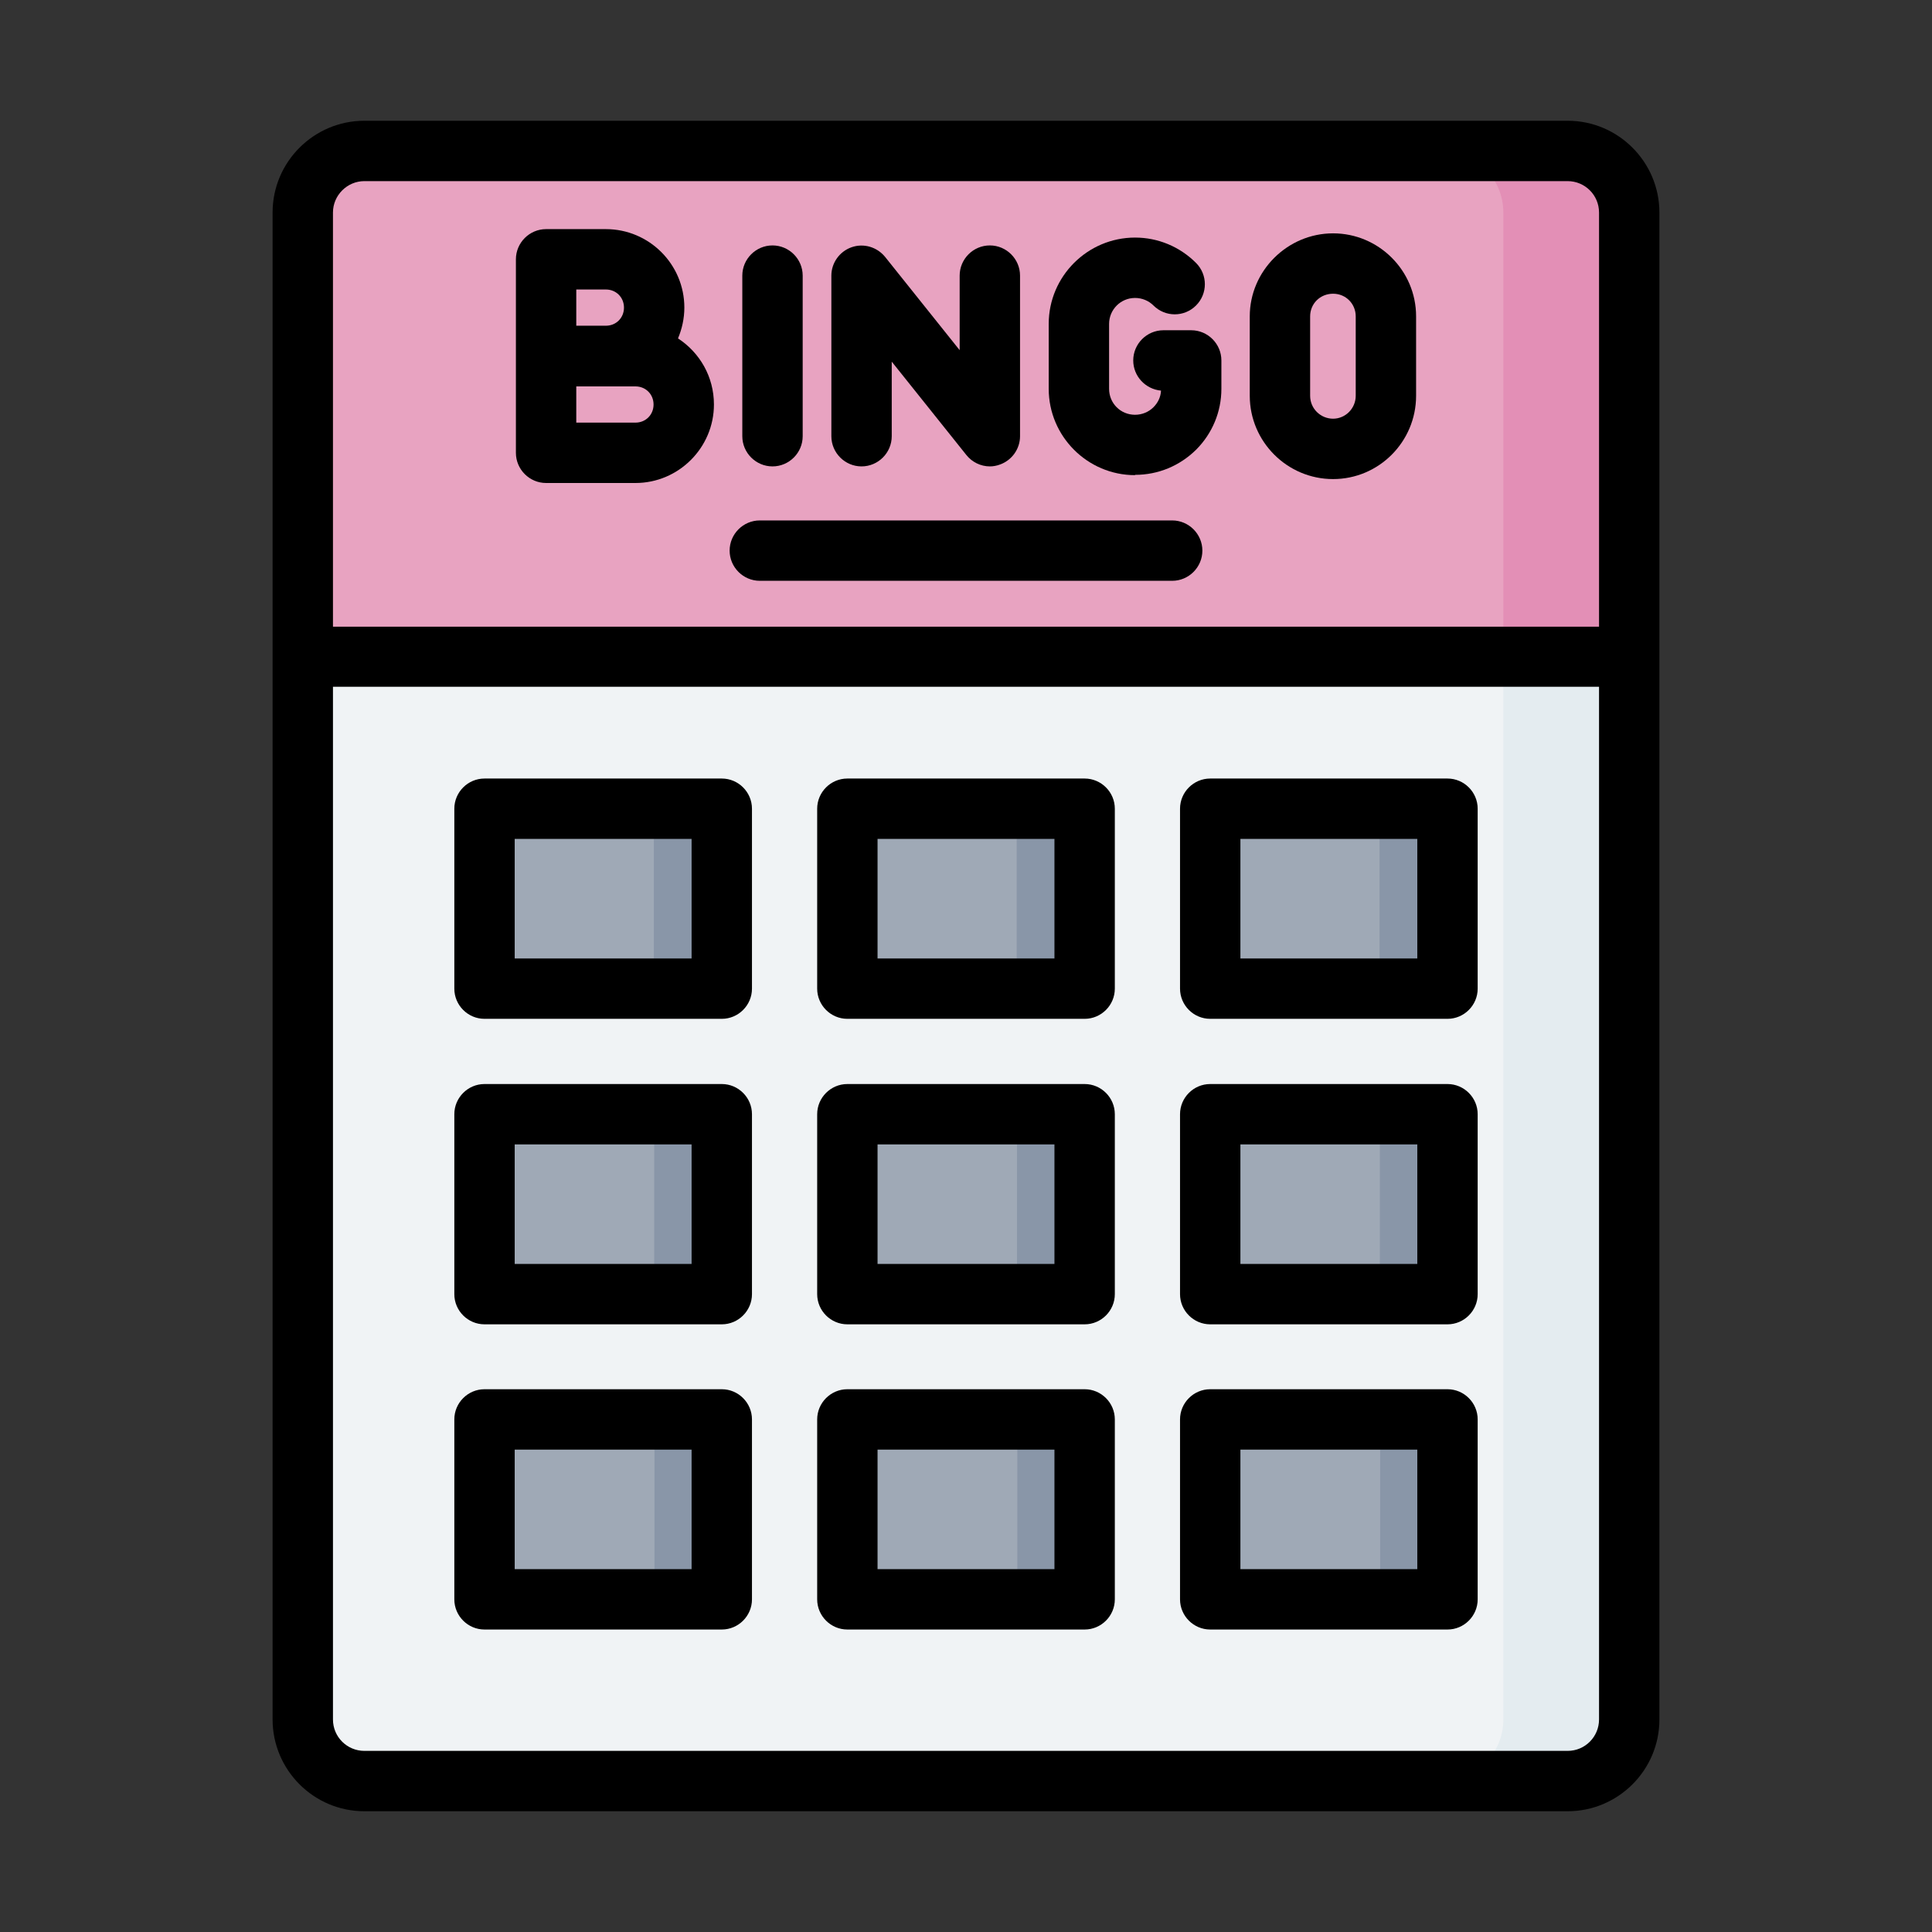 <?xml version="1.0" ?>

<svg width="800px" height="800px" viewBox="0 0 64 64" xmlns="http://www.w3.org/2000/svg">
<rect x="0" y="0" width="64" height="64" fill="#333333" stroke="none"/>
<g id="a"/>
<g id="b"/>
<g id="c"/>
<g id="d"/>
<g id="e"/>
<g id="f">
<path d="M12.07,5c-1.13,0-2.04,.91-2.04,2.04v14.72l20.63,3.94,23.31-3.94V7.04c0-1.13-.91-2.04-2.04-2.04H12.07Z" fill="#e8a3c1" fill-rule="evenodd"/>
<path d="M53.97,21.75H10.03V56.96c0,1.13,.91,2.04,2.04,2.04H51.94c1.13,0,2.04-.91,2.04-2.04V21.75Z" fill="#f0f3f5" fill-rule="evenodd"/>
<rect fill="#9fa9b6" height="5.96" width="7.86" x="40.09" y="47.02"/>
<rect fill="#9fa9b6" height="5.96" width="7.86" x="28.07" y="47.02"/>
<rect fill="#9fa9b6" height="5.96" width="7.86" x="16.05" y="47.02"/>
<rect fill="#9fa9b6" height="5.96" width="7.86" x="40.09" y="36.91"/>
<rect fill="#9fa9b6" height="5.96" width="7.86" x="28.07" y="36.91"/>
<rect fill="#9fa9b6" height="5.96" width="7.86" x="16.05" y="36.91"/>
<rect fill="#9fa9b6" height="5.96" width="7.86" x="40.09" y="26.79"/>
<rect fill="#9fa9b6" height="5.96" width="7.86" x="28.07" y="26.79"/>
<rect fill="#9fa9b6" height="5.96" width="7.86" x="16.05" y="26.79"/>
<path d="M47.76,5c1.13,0,2.04,.91,2.04,2.04v15.42l4.17-.71V7.04c0-1.13-.91-2.04-2.04-2.04h-4.17Z" fill="#e38fb6" fill-rule="evenodd"/>
<path d="M49.8,21.75V56.96c0,1.13-.91,2.04-2.04,2.04h4.17c1.13,0,2.04-.91,2.04-2.04V21.75h-4.17Z" fill="#e4ecf0" fill-rule="evenodd"/>
<path d="M45.72,52.97h2.22v-5.96h-2.22v5.96Zm-12.02,0h2.22v-5.96h-2.22v5.96Zm-12.02,0h2.22v-5.96h-2.22v5.96Zm24.03-10.11h2.22v-5.96h-2.22v5.96Zm-12.02,0h2.22v-5.96h-2.22v5.96Zm-12.02,0h2.22v-5.96h-2.22v5.96Zm24.03-10.11h2.22v-5.96h-2.22v5.96Zm-12.02,0h2.22v-5.96h-2.22v5.96Zm-12.02,0h2.22v-5.96h-2.22v5.96Z" fill="#8996a8" fill-rule="evenodd"/>
<path d="M9.03,7.04V56.96c0,1.67,1.36,3.04,3.04,3.04H51.93c1.67,0,3.04-1.36,3.04-3.04V7.04c0-1.67-1.36-3.04-3.04-3.04H12.07c-1.67,0-3.04,1.36-3.04,3.04ZM51.93,58H12.07c-.57,0-1.04-.46-1.04-1.04V22.75H52.97V56.96c0,.57-.46,1.04-1.04,1.04ZM12.07,6H51.93c.57,0,1.04,.46,1.04,1.04v13.72H11.03V7.04c0-.57,.47-1.04,1.04-1.04Z"/>
<path d="M47.95,46.02h-7.86c-.55,0-1,.45-1,1v5.96c0,.55,.45,1,1,1h7.86c.55,0,1-.45,1-1v-5.96c0-.55-.45-1-1-1Zm-1,5.96h-5.86v-3.96h5.86v3.96Z"/>
<path d="M35.93,46.02h-7.86c-.55,0-1,.45-1,1v5.96c0,.55,.45,1,1,1h7.86c.55,0,1-.45,1-1v-5.96c0-.55-.45-1-1-1Zm-1,5.96h-5.86v-3.96h5.86v3.96Z"/>
<path d="M23.91,46.02h-7.86c-.55,0-1,.45-1,1v5.96c0,.55,.45,1,1,1h7.86c.55,0,1-.45,1-1v-5.96c0-.55-.45-1-1-1Zm-1,5.96h-5.86v-3.96h5.86v3.96Z"/>
<path d="M47.95,35.91h-7.86c-.55,0-1,.45-1,1v5.96c0,.55,.45,1,1,1h7.86c.55,0,1-.45,1-1v-5.96c0-.55-.45-1-1-1Zm-1,5.96h-5.86v-3.96h5.86v3.96Z"/>
<path d="M35.93,35.91h-7.86c-.55,0-1,.45-1,1v5.96c0,.55,.45,1,1,1h7.86c.55,0,1-.45,1-1v-5.96c0-.55-.45-1-1-1Zm-1,5.96h-5.86v-3.96h5.86v3.96Z"/>
<path d="M23.91,35.91h-7.86c-.55,0-1,.45-1,1v5.96c0,.55,.45,1,1,1h7.86c.55,0,1-.45,1-1v-5.96c0-.55-.45-1-1-1Zm-1,5.96h-5.86v-3.96h5.86v3.96Z"/>
<path d="M47.95,25.79h-7.86c-.55,0-1,.45-1,1v5.96c0,.55,.45,1,1,1h7.86c.55,0,1-.45,1-1v-5.96c0-.55-.45-1-1-1Zm-1,5.96h-5.86v-3.96h5.86v3.96Z"/>
<path d="M35.93,25.79h-7.86c-.55,0-1,.45-1,1v5.96c0,.55,.45,1,1,1h7.86c.55,0,1-.45,1-1v-5.96c0-.55-.45-1-1-1Zm-1,5.96h-5.86v-3.96h5.86v3.96Z"/>
<path d="M23.91,25.79h-7.86c-.55,0-1,.45-1,1v5.96c0,.55,.45,1,1,1h7.86c.55,0,1-.45,1-1v-5.96c0-.55-.45-1-1-1Zm-1,5.96h-5.86v-3.96h5.86v3.96Z"/>
<path d="M18.09,16h2.96c1.43,0,2.6-1.17,2.6-2.6,0-.92-.47-1.72-1.19-2.19,.13-.31,.21-.66,.21-1.02,0-1.44-1.17-2.6-2.6-2.6h-1.98c-.55,0-1,.45-1,1v6.41c0,.55,.45,1,1,1Zm1-6.41h.98c.34,0,.6,.26,.6,.6s-.26,.6-.6,.6h-.98v-1.21Zm0,3.21h1.96c.34,0,.6,.26,.6,.6s-.26,.6-.6,.6h-1.96v-1.21Z"/>
<path d="M25.59,15.45c.55,0,1-.45,1-1v-5.32c0-.55-.45-1-1-1s-1,.45-1,1v5.32c0,.55,.45,1,1,1Z"/>
<path d="M28.54,15.45c.55,0,1-.45,1-1v-2.47l2.47,3.09c.19,.24,.48,.38,.78,.38,.11,0,.22-.02,.33-.06,.4-.14,.67-.52,.67-.94v-5.32c0-.55-.45-1-1-1s-1,.45-1,1v2.47l-2.47-3.09c-.27-.33-.71-.46-1.11-.32-.4,.14-.67,.52-.67,.94v5.32c0,.55,.45,1,1,1Z"/>
<path d="M37.6,15.73c.77,0,1.48-.3,2.02-.83,.54-.54,.84-1.26,.84-2.02v-.94c0-.55-.45-1-1-1h-.92c-.55,0-1,.45-1,1,0,.52,.4,.95,.92,1-.01,.21-.1,.4-.25,.55-.16,.16-.38,.25-.61,.25-.48,0-.86-.38-.86-.86v-2.15c0-.47,.38-.86,.86-.86,.23,0,.45,.09,.61,.25,.39,.39,1.02,.39,1.41,0s.39-1.02,0-1.41c-.54-.54-1.26-.84-2.02-.84-1.57,0-2.86,1.28-2.86,2.86v2.15c0,1.57,1.28,2.86,2.86,2.86Z"/>
<path d="M44.16,15.87c1.52,0,2.75-1.24,2.75-2.76v-2.63c0-1.52-1.24-2.75-2.75-2.75s-2.76,1.24-2.76,2.75v2.63c0,1.52,1.24,2.76,2.76,2.76Zm-.76-5.39c0-.42,.33-.75,.76-.75s.75,.34,.75,.75v2.63c0,.42-.34,.76-.75,.76s-.76-.33-.76-.76v-2.63Z"/>
<path d="M25.17,19.24h13.66c.55,0,1-.45,1-1s-.45-1-1-1h-13.66c-.55,0-1,.45-1,1s.45,1,1,1Z"/>
</g>
<g id="g"/>
<g id="h"/>
<g id="i"/>
<g id="j"/>
<g id="k"/>
<g id="l"/>
<g id="m"/>
<g id="n"/>
<g id="o"/>
<g id="p"/>
<g id="q"/>
<g id="r"/>
<g id="s"/>
<g id="t"/>
<g id="u"/>
<g id="v"/>
<g id="w"/>
<g id="x"/>
<g id="y"/>
<g id="a`"/>
<g id="aa"/>
<g id="ab"/>
<g id="ac"/>
<g id="ad"/>
<g id="ae"/>
<g id="af"/>
<g id="ag"/>
<g id="ah"/>
<g id="ai"/>
<g id="aj"/>
<g id="ak"/>
<g id="al"/>
<g id="am"/>
<g id="an"/>
<g id="ao"/>
<g id="ap"/>
<g id="aq"/>
<g id="ar"/>
<g id="as"/>
<g id="at"/>
<g id="au"/>
<g id="av"/>
<g id="aw"/>
<g id="ax"/>
</svg>
